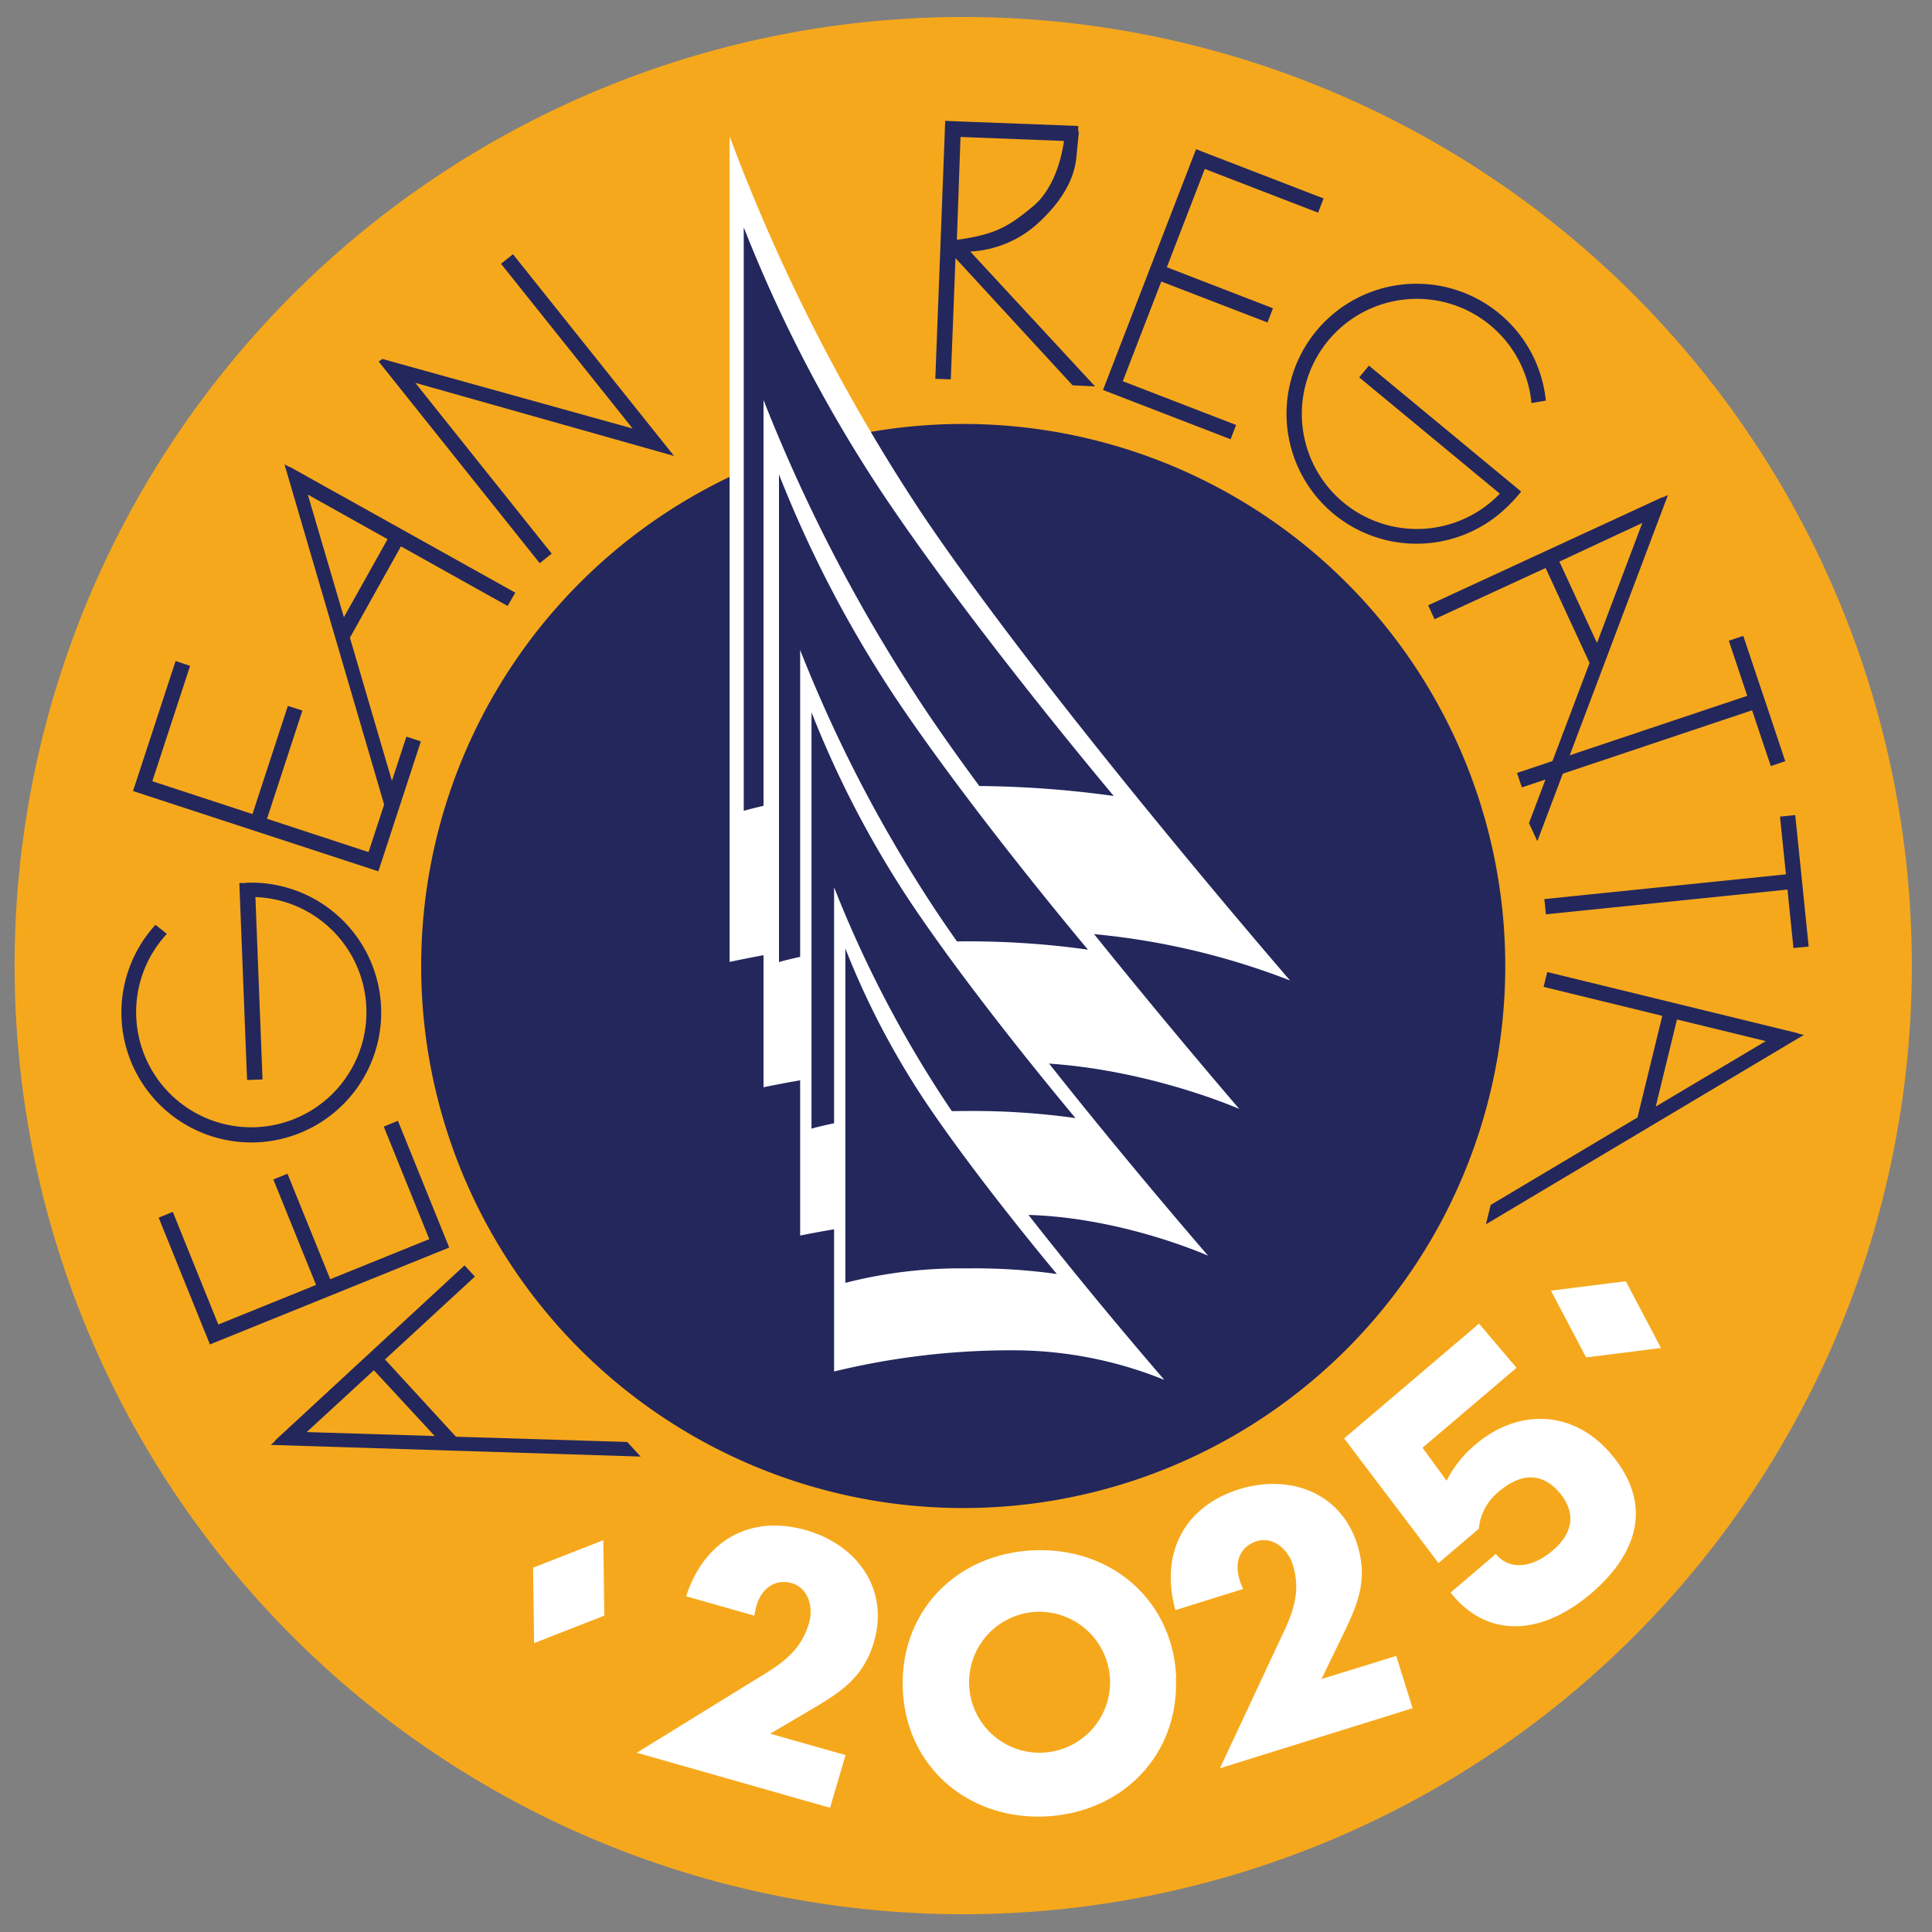 <svg xmlns="http://www.w3.org/2000/svg" id="Layer_1" data-name="Layer 1" viewBox="0 0 250 250"><rect x="0" y="0" width="250" height="250" fill="#808080" stroke="none"/><defs><style>.cls-1{fill:#f6a81c;}.cls-2{fill:#23275c;}.cls-3{fill:#fff;}</style></defs><path class="cls-1" d="M247.39,125A122.75,122.75,0,1,1,124.64,2.2,122.75,122.75,0,0,1,247.39,125"></path><path class="cls-2" d="M194.78,125a70.14,70.14,0,1,1-70.14-70.14A70.14,70.14,0,0,1,194.78,125"></path><polygon class="cls-2" points="231.01 98.5 228.6 91.28 227.97 89.41 225.58 82.28 223.71 82.91 226.09 90.04 196.3 100.02 196.93 101.89 226.72 91.91 229.14 99.13 231.01 98.5"></polygon><polygon class="cls-2" points="234.04 122.48 233.27 114.91 233.07 112.94 232.3 105.47 230.33 105.67 231.1 113.14 199.84 116.34 200.04 118.31 231.3 115.11 232.07 122.68 234.04 122.48"></polygon><polygon class="cls-2" points="22.36 156.82 20.53 157.56 26.42 172.13 27.13 173.87 27.16 173.97 58.13 161.43 58.09 161.34 58.09 161.34 51.49 145.03 49.66 145.78 55.55 160.34 42.73 165.53 37.2 151.88 35.37 152.62 40.9 166.27 28.25 171.39 22.36 156.82"></polygon><path class="cls-2" d="M215.12,64.33l-30.32,14,.83,1.79L200,73.5l5.69,12.29-7.84,20.72,1.08,2.34,16.9-44.79-.72.33Zm-13.34,8.34,10.73-5L206.65,83.2Z"></path><path class="cls-2" d="M232.66,133.7l-32.45-7.92-.47,1.92,15.36,3.75-3.21,13.15-19,11.32-.61,2.5,41.13-24.5-.77-.19ZM217,131.92l11.49,2.8-14.24,8.47Z"></path><path class="cls-2" d="M195.62,65c.21-.23.44-.46.65-.71l0,0,.57-.68L177.14,47.31l-1.26,1.52,18.2,15.05a14.89,14.89,0,1,1,4.09-11.72l1.86-.32a16.82,16.82,0,1,0-4.5,13.24h0Z"></path><path class="cls-2" d="M141.7,50,125.55,32.55A14.07,14.07,0,0,0,134,29.17c3-2.65,5-5.64,5.29-8.89l.32-3.25-.09,0,0-.73-15.21-.58h0l-2-.08-1.28,33.38,2,.07.61-15.69,15.15,16.46ZM124.29,17.72l13.39.52c-.22,1.58-1.07,6-4,8.45-3.15,2.63-4.91,3.67-9.86,4.34Z"></path><polygon class="cls-2" points="66.38 32.9 64.83 34.13 81.86 55.45 49.48 46.45 49 46.78 69.84 72.88 71.39 71.64 53.74 49.54 87.22 59 66.38 32.9"></polygon><path class="cls-3" d="M82.4,226.8l16.7-10.29c3.16-1.93,4.81-3.76,5.6-6.55.58-2-.11-4.5-2.28-5.11s-3.91.78-4.52,2.9a8.54,8.54,0,0,0-.28,1.32l-8.83-2.51c2.28-7.09,8.16-10.65,15.49-8.56,6.58,1.87,10.77,7.56,8.84,14.36-1.27,4.45-4,6.37-7.46,8.45l-6,3.53,9.75,2.77-2,6.82Z"></path><path class="cls-3" d="M157.86,228.81,166.19,211c1.58-3.35,1.95-5.78,1.09-8.55-.64-2-2.57-3.7-4.72-3s-2.84,2.79-2.18,4.9a7.88,7.88,0,0,0,.48,1.26l-8.76,2.74c-2-7.18,1-13.37,8.26-15.65,6.53-2,13.16.42,15.27,7.16,1.38,4.42.13,7.53-1.6,11.16L171,217.27l9.67-3,2.12,6.77Z"></path><path class="cls-3" d="M143.64,217.47a9.12,9.12,0,1,1-9.5-8.9,9.16,9.16,0,0,1,9.5,8.9m8.56-.34c-.39-10-8.34-16.92-18.38-16.52s-17.37,7.89-17,17.92,8.39,16.92,18.34,16.52,17.42-7.88,17-17.92"></path><path class="cls-2" d="M35.63,186.43l-.58.54,47.85,1.51-1.74-1.89L59,185.91l-9.18-10,11.63-10.72-1.34-1.45L35.56,186.43Zm20.62-.61-16.56-.51,8.69-8Z"></path><path class="cls-2" d="M32.86,114.22c-.32,0-.64,0-1,0v.05l-.89,0,1,25.48,2-.07-.92-23.6a14.9,14.9,0,1,1-11.46,4.76l-1.47-1.17A16.81,16.81,0,1,0,33,114.22h-.13Z"></path><polygon class="cls-2" points="24.6 86.16 22.72 85.54 17.83 100.48 17.24 102.27 17.21 102.36 48.96 112.75 48.99 112.66 48.99 112.66 54.46 95.94 52.59 95.32 47.69 110.26 34.55 105.95 39.13 91.95 37.25 91.34 32.67 105.34 19.71 101.09 24.6 86.16"></polygon><path class="cls-2" d="M37.5,60.46l-.69-.38L50.26,106l1.25-2.24L45.28,82.52l6.6-11.82,13.8,7.71,1-1.72L37.48,60.4Zm7,19.41L39.83,64l10.32,5.77Z"></path><polygon class="cls-2" points="170.56 27.52 171.27 25.68 156.61 20.02 154.86 19.34 154.77 19.3 142.73 50.46 142.82 50.5 142.82 50.5 159.24 56.84 159.95 54.99 145.29 49.33 150.27 36.43 164.01 41.73 164.72 39.89 150.99 34.58 155.9 21.86 170.56 27.52"></polygon><polygon class="cls-3" points="214.93 174.43 205.24 175.65 200.69 167.01 210.38 165.79 214.93 174.43"></polygon><polygon class="cls-3" points="69.11 212.62 68.98 202.86 78.07 199.3 78.2 209.06 69.11 212.62"></polygon><path class="cls-3" d="M166.93,126.87a94.37,94.37,0,0,0-32.88-6.4,187.18,187.18,0,0,0-39.64,4V17.64a241.29,241.29,0,0,0,24.76,48.63c16.21,24.16,47.76,60.6,47.76,60.6"></path><path class="cls-2" d="M144.12,103a133.24,133.24,0,0,0-20.43-1.28c-16.77,0-27.45,3.2-27.45,3.2V29.42A183.72,183.72,0,0,0,114.36,64.1C126.22,81.77,144.12,103,144.12,103"></path><path class="cls-3" d="M160.35,143.49s-13.62-6-28.67-6a156.43,156.43,0,0,0-32.88,3.2V51.76a212.78,212.78,0,0,0,21,40.17c13.73,20.47,40.56,51.56,40.56,51.56"></path><path class="cls-2" d="M140.81,122.89a111.3,111.3,0,0,0-17.07-1.07c-14,0-22.94,2.67-22.94,2.67V61.39a154.12,154.12,0,0,0,15.14,29c9.91,14.77,24.87,32.53,24.87,32.53"></path><path class="cls-3" d="M156.33,162.49s-11.82-5.3-24.65-5.3a137,137,0,0,0-28.14,2.69V84.11a181.92,181.92,0,0,0,17.9,34.24c11.71,17.45,34.89,44.14,34.89,44.14"></path><path class="cls-2" d="M139.17,144.68a95.56,95.56,0,0,0-14.58-.91c-12,0-19.58,2.28-19.58,2.28V92.17a131,131,0,0,0,12.92,24.74c8.46,12.61,21.24,27.77,21.24,27.77"></path><path class="cls-3" d="M150.67,178.56a52.14,52.14,0,0,0-19.18-3.83,97,97,0,0,0-23.56,2.74V114.81a150.2,150.2,0,0,0,14.79,28.31c9.69,14.43,27.95,35.44,27.95,35.44"></path><path class="cls-2" d="M136.79,164.86a76.46,76.46,0,0,0-11.69-.73A60,60,0,0,0,109.39,166V122.74a105,105,0,0,0,10.37,19.84c6.79,10.12,17,22.28,17,22.28"></path><path class="cls-3" d="M208.47,188.16c5.4,6.35,3.61,12.76-2.62,18.06-6.44,5.48-13.23,5.65-17.76.32l-.39-.46,5.87-5,.1.12c1.7,2,4.61,1.68,7.22-.54,2.79-2.37,3-5,.92-7.5-2.31-2.72-5.08-2.52-7.86-.15a7,7,0,0,0-2.59,4.81l-5.22,4.44-12.21-16.13,17.45-14.85,4.86,5.71-12.17,10.35,3.12,4.26a14.87,14.87,0,0,1,3.75-4.69c5.43-4.62,12.58-4.58,17.53,1.24"></path></svg>